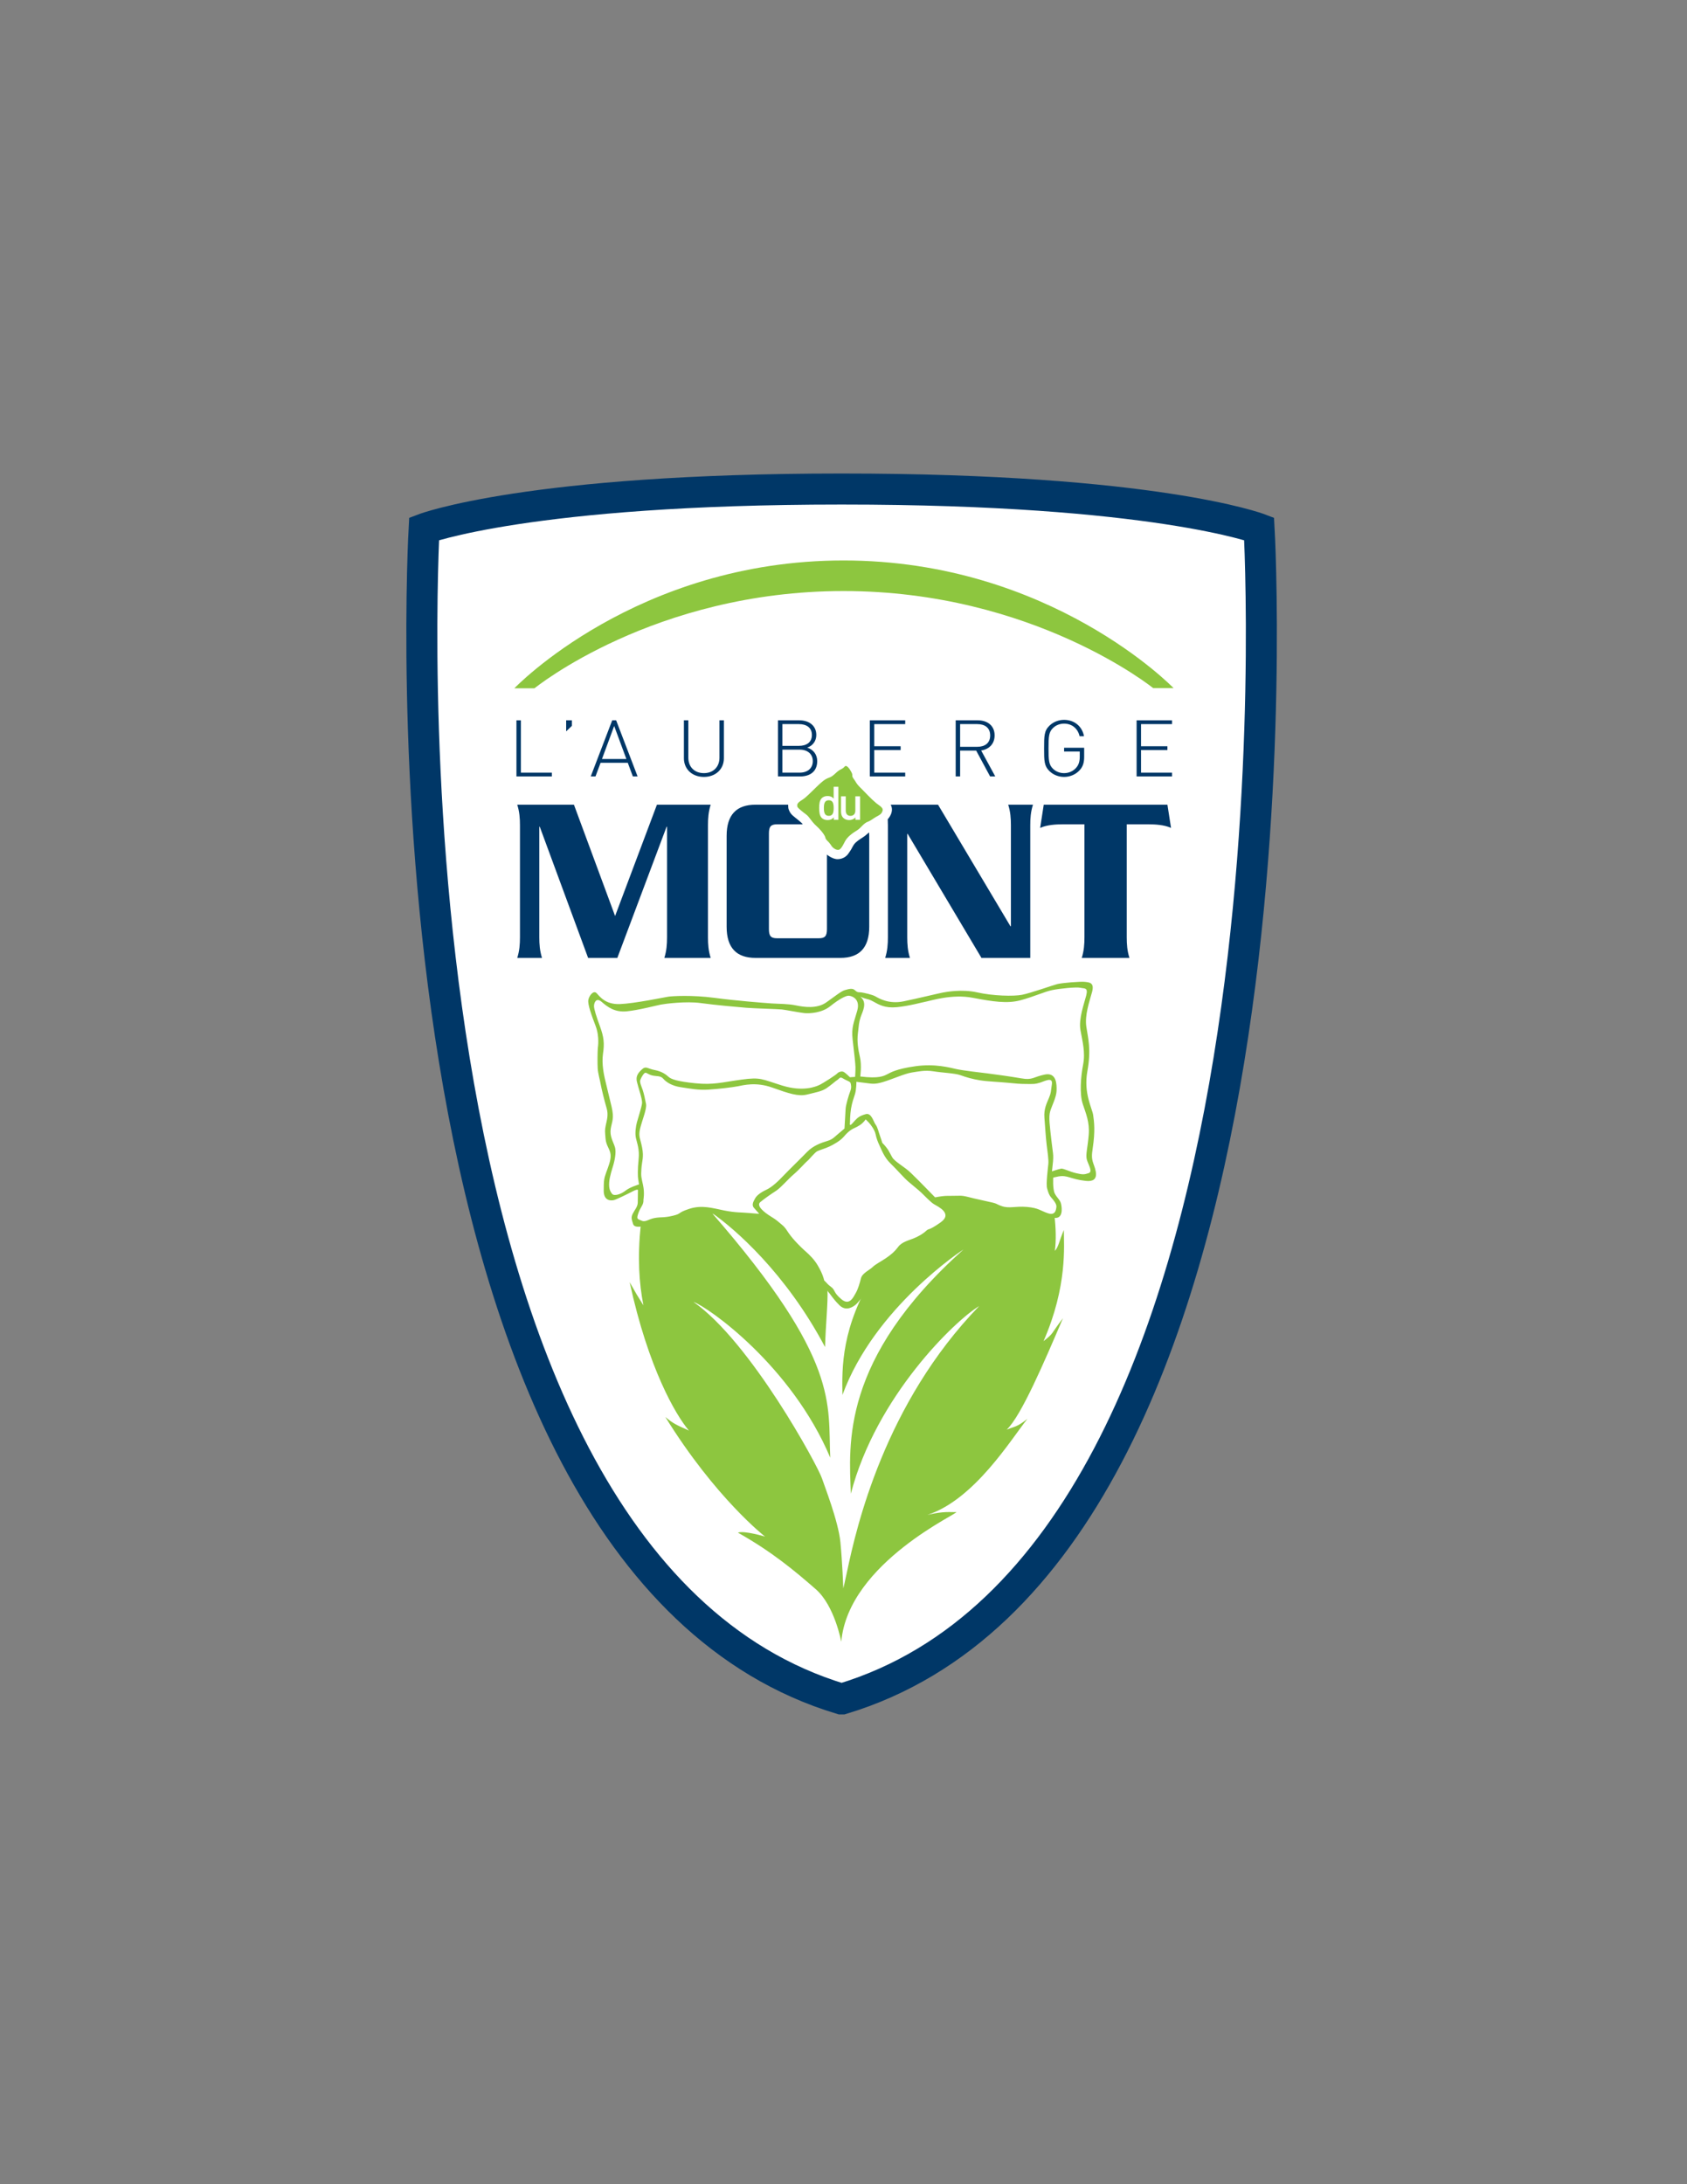 <?xml version="1.0" encoding="utf-8"?>
<!-- Generator: Adobe Illustrator 15.0.0, SVG Export Plug-In . SVG Version: 6.00 Build 0)  -->
<!DOCTYPE svg PUBLIC "-//W3C//DTD SVG 1.1//EN" "http://www.w3.org/Graphics/SVG/1.1/DTD/svg11.dtd">
<svg version="1.1" id="Layer_1" xmlns="http://www.w3.org/2000/svg" xmlns:xlink="http://www.w3.org/1999/xlink" x="0px" y="0px"
	 width="612px" height="792px" viewBox="0 0 612 792" enable-background="new 0 0 612 792" xml:space="preserve">
<rect x="0" y="0" width="612" height="792" fill="#808080" stroke="none"/>
<g>
	<path fill="#FFFFFF" stroke="#003767" stroke-width="11.25" d="M305.526,616.031c172.411-52.018,151.247-424.29,151.247-424.29
		s-37.966-14.415-151.247-14.415h-0.424c-113.28,0-151.247,14.415-151.247,14.415s-21.162,372.272,151.247,424.29H305.526z"/>
	<path fill="#8DC63F" d="M186.592,249.579c0,0,44.314-46.353,119.409-46.353s119.746,46.292,119.746,46.292h-7.401
		c0,0-43.579-35.204-112.344-35.204c-68.766,0-112.102,35.265-112.102,35.265H186.592z"/>
	<g>
		<path fill="#003767" d="M223.141,332.147l15.176-40.359h19.496c-0.814,2.604-0.979,4.947-0.979,7.463v40.621
			c0,2.517,0.164,4.86,0.979,7.465h-16.805c0.816-2.605,0.979-4.948,0.979-7.465v-40.1h-0.162l-17.869,47.565H213.35l-17.541-47.565
			h-0.164v40.1c0,2.517,0.164,4.86,0.979,7.465h-8.975c0.816-2.605,0.98-4.948,0.98-7.465v-40.621c0-2.516-0.164-4.859-0.98-7.463
			h20.562L223.141,332.147z"/>
		<path fill="#003767" d="M315.299,301.847c0.021,0.396,0.033,0.804,0.033,1.225v32.982c0,7.725-3.671,11.284-10.443,11.284h-30.84
			c-6.773,0-10.443-3.559-10.443-11.284v-32.982c0-7.724,3.67-11.283,10.443-11.283h11.879c0,0,0.012,1.062,0.092,1.382
			c0.08,0.32,0.438,1.556,1.557,2.54c1.115,0.983,3.512,2.733,3.623,3.195h-9.318c-2.203,0-2.938,0.782-2.938,3.299v34.718
			c0,2.517,0.734,3.298,2.938,3.298h15.176c2.203,0,2.936-0.782,2.936-3.298v-27.034c0,0,2.051,1.725,3.953,1.649
			c0.328-0.013,2.439-0.042,3.803-1.985c0.423-0.604,1.083-1.532,1.462-2.356c0.082-0.174,0.634-1.203,1.238-1.716
			c0.604-0.513,1.304-1.061,1.801-1.355c0,0,1.145-0.724,1.37-0.908c0.229-0.186,1.17-0.951,1.271-1.053
			C314.99,302.065,315.299,301.847,315.299,301.847z"/>
		<path fill="#003767" d="M323.128,291.788h17.171l26.271,44.092h0.161v-36.629c0-2.516-0.161-4.859-0.978-7.463h8.976
			c-0.817,2.604-0.979,4.947-0.979,7.463v48.086h-17.706l-26.76-44.96h-0.163v37.495c0,2.517,0.163,4.86,0.979,7.465h-8.974
			c0.816-2.605,0.979-4.948,0.979-7.465v-40.621c0-0.737-0.016-1.46-0.057-2.18C322.047,297.071,324.569,294.494,323.128,291.788z"
			/>
		<path fill="#003767" d="M423.514,291.788l1.307,8.419c-2.446-1.128-5.791-1.302-8.075-1.302h-7.995v40.968
			c0,2.517,0.161,4.86,0.978,7.465h-17.295c0.813-2.605,0.976-4.948,0.976-7.465v-40.968h-7.993c-2.283,0-5.632,0.174-8.077,1.302
			l1.305-8.419H423.514z"/>
	</g>
	<g>
		<path fill="#003767" d="M187.354,281.542v-20.349h1.604v18.977h11.236v1.372H187.354z"/>
		<path fill="#003767" d="M205.391,265.193v-4h2.082v2L205.391,265.193z"/>
		<path fill="#003767" d="M229.584,281.542l-1.842-4.944h-9.869l-1.844,4.944h-1.725l7.789-20.349h1.428l7.785,20.349H229.584z
			 M222.807,263.25l-4.428,11.976h8.857L222.807,263.25z"/>
		<path fill="#003767" d="M255.356,281.713c-4.252,0-7.252-2.8-7.252-6.774v-13.747h1.605v13.547c0,3.371,2.256,5.602,5.646,5.602
			c3.389,0,5.648-2.231,5.648-5.602v-13.547h1.605v13.747C262.61,278.913,259.606,281.713,255.356,281.713z"/>
		<path fill="#003767" d="M290.252,281.542h-8.025v-20.349h7.787c3.508,0,6.123,1.943,6.123,5.315c0,2.115-1.248,3.917-3.297,4.574
			c2.287,0.744,3.625,2.572,3.625,4.916C296.465,279.627,293.999,281.542,290.252,281.542z M289.834,262.564h-6.002v7.887h6.002
			c2.557,0,4.699-1.143,4.699-3.944C294.534,263.707,292.391,262.564,289.834,262.564z M290.075,271.825h-6.242v8.345h6.242
			c2.881,0,4.785-1.572,4.785-4.172C294.86,273.396,292.956,271.825,290.075,271.825z"/>
		<path fill="#003767" d="M315.549,281.542v-20.349h12.838v1.372h-11.233v8.03h9.574v1.372h-9.574v8.203h11.233v1.372H315.549z"/>
		<path fill="#003767" d="M359.183,281.542l-5.054-9.375h-5.824v9.375h-1.607v-20.349h8.057c3.449,0,6.065,1.915,6.065,5.458
			c0,3.029-1.904,5.001-4.878,5.488l5.113,9.403H359.183z M354.547,262.564h-6.242v8.23h6.242c2.703,0,4.666-1.314,4.666-4.115
			S357.25,262.564,354.547,262.564z"/>
		<path fill="#003767" d="M391.584,279.37c-1.397,1.486-3.418,2.344-5.559,2.344c-1.992,0-3.893-0.743-5.291-2.086
			c-1.934-1.858-1.962-3.659-1.962-8.26c0-4.603,0.028-6.403,1.962-8.26c1.398-1.344,3.299-2.086,5.291-2.086
			c3.715,0,6.569,2.342,7.224,5.944h-1.604c-0.625-2.801-2.766-4.573-5.619-4.573c-1.518,0-2.943,0.543-4.014,1.572
			c-1.517,1.458-1.634,3.029-1.634,7.403c0,4.372,0.117,5.944,1.634,7.402c1.07,1.028,2.496,1.572,4.014,1.572
			c1.665,0,3.299-0.687,4.4-1.972c0.92-1.086,1.279-2.286,1.279-4.029v-1.831h-5.68v-1.372h7.282v3.316
			C393.308,276.569,392.832,278.083,391.584,279.37z"/>
		<path fill="#003767" d="M412.33,281.542v-20.349h12.842v1.372h-11.238v8.03h9.573v1.372h-9.573v8.203h11.238v1.372H412.33z"/>
	</g>
	<g>
		<g>
			<g>
				<path fill="#8DC63F" d="M378.569,486.311c8.735-19.992,7.367-34.691,7.367-40.301c-1.687,3.926-1.899,6.102-3.263,7.571
					c0.527-3.971,0.362-8.446-0.16-12.894l-2.569,0.035c-1.056,0-2.108-0.467-4.106-1.17c-1.989-0.707-3.047-0.822-4.214-0.822
					c-1.177,0-4.108-0.116-5.632-0.116c-1.521,0-6.213-0.589-7.621-1.292c-1.408-0.702-4.218-1.172-5.155-1.524
					c-0.94-0.35-7.274-1.29-9.499-1.054c-2.229,0.23-4.105,0.583-4.105,0.583l2.346,1.995c0,0,1.289,0.941,1.99,2.463
					c0.707,1.527-0.934,2.931-1.873,3.987c-0.938,1.051-3.281,2.579-4.454,3.282c-1.173,0.701-5.63,3.4-7.271,4.221
					c-1.641,0.818-3.051,2.228-4.34,3.752s-4.103,3.402-4.922,4.107c-0.714,0.609-2.506,1.58-3.73,2.52
					c-12.148,19.449-11.944,34.264-11.735,44.165c11.69-31.905,43.918-52.759,43.918-52.759
					c-44.663,39.935-41.499,70.88-40.87,88.572c9.164-35.384,38.024-62.984,46.558-68.042
					c-34.357,35.417-44.574,80.298-47.938,96.298c-0.585,2.768-1.348,6.066-1.348,6.066s-0.382-9.846-1.064-16.762
					c-0.748-7.68-5.974-20.873-6.677-23.096c-1.382-4.34-25.89-49.592-46.635-64.021c5.371,1.897,35.571,23.126,49.636,56.491
					c-0.95-19.596,3.79-35.07-42.968-88.778c8.219,5.685,26.855,21.8,41.075,48.653c0.229-8.195,1.105-16.049,0.872-20.87
					c-0.865-1.235-1.708-2.558-2.186-3.519c-1.056-2.111-3.283-5.277-4.107-6.33c-0.82-1.055-4.573-5.16-5.276-5.743
					c-0.702-0.589-4.101-4.343-5.388-5.864c-1.293-1.523-6.567-4.805-6.567-4.805s-1.88-0.354-3.522-0.236s-7.032-0.472-9.263-0.707
					c-2.225-0.233-7.152-1.171-9.145-1.171c-1.994,0-4.219,0.237-6.328,1.058c-2.111,0.82-5.162,1.875-6.92,2.343
					c-1.758,0.467-9.011,1.407-9.011,1.407c-1.252,12.142-0.62,21.146,0.942,29.314c-3.429-5.639-1.335-1.951-4.983-8.406
					c6.733,31.154,16.72,48.197,21.492,53.813c-4.563-2.036-5.778-2.585-8.548-4.914c18.243,29.466,36.176,43.372,36.176,43.372
					s-7.596-2.285-9.847-1.438c12.396,6.967,20.577,13.828,28.237,20.504c6.868,5.984,9.259,19.079,9.259,19.079
					c2.53-28.899,43.91-47.144,41.668-47.044c-2.166,0.107-4.328-0.41-10.41,1.033c17.123-5.611,30.375-27.529,36.27-34.826
					c-3.926,3.086-4.529,2.678-7.516,3.914c5.331-5.052,13.678-24.697,20.415-40.406
					C380.996,483.992,382.496,483.223,378.569,486.311z"/>
			</g>
		</g>
		<g>
			<g>
				<path fill="#8DC63F" d="M396.611,421.822c-0.623-1.828-0.568-3.037-0.213-5.404c0.969-6.406,0.518-9.64,0.176-12.083
					c-0.346-2.446-3.549-7.92-2.101-15.908c1.444-7.99,0.239-11.95-0.382-16.148c-0.618-4.2,1.104-9.019,2.069-12.535
					c0.963-3.51-1.003-3.51-2.552-3.716c-1.551-0.206-8.396,0.376-10.015,0.792c-1.62,0.417-9.679,3.268-12.778,3.888
					c-3.097,0.623-10.639,0.415-16.283-0.86c-5.645-1.273-11.328-0.138-12.395,0.033c-1.069,0.175-8.988,2.103-14.326,3.204
					c-5.335,1.099-8.918-1.035-10.158-1.754c-1.238-0.723-4.27-1.343-5.164-1.483c-0.896-0.136-1.34,0.176-2.307-0.758
					c-0.964-0.929-2.309-0.448-3.684-0.068c-1.376,0.382-3.44,2.136-6.784,4.474c-3.337,2.343-7.988,1.692-10.947,1.07
					c-2.96-0.62-5.96-0.516-8.951-0.725c-2.997-0.209-12.706-0.965-20.728-2.031c-8.026-1.066-15.287-0.62-16.634-0.411
					c-1.339,0.203-12.223,2.473-17.557,2.683c-5.336,0.205-7.334-2.788-8.468-3.956c-1.138-1.171-2.724,0.894-2.995,2.479
					c-0.279,1.582,1.132,5.472,2.646,9.432c1.514,3.958,0.793,7.955,0.793,7.955c-0.108,1.337-0.161,5.669-0.041,7.46
					c0.115,1.789,0.816,4.16,1.085,5.72c0.275,1.556,1.403,6.188,2.142,8.638c0.736,2.453,0.078,4.359-0.312,6.263
					c-0.39,1.909-0.268,2.104-0.076,4.75c0.196,2.646,1.634,3.776,1.83,5.839c0.192,2.062-0.856,4.396-1.595,6.499
					c-0.738,2.099-0.896,2.649-0.896,6.573c0,3.935,2.84,3.619,3.694,3.427c0.859-0.196,4.747-2.099,6.928-3.229
					s1.793-0.156,1.793-0.156s-0.039,2.723-0.062,4.276c-0.021,1.558-1.183,2.727-1.845,4.091c-0.665,1.364-0.351,2.062,0.155,3.698
					c0.508,1.637,3.737,0.815,5.02,0.467c1.285-0.355,5.41-0.938,7.629-1.405c2.217-0.465,3.342-0.545,4.94-1.826
					c1.593-1.282,4.71-1.403,7.782-1.361c3.074,0.041,7.434,1.399,11.713,1.828c4.286,0.43,10.12,0.038,10.12,0.038
					s1.361,1.014,2.409,1.675c1.055,0.664,3.819,3.189,5.065,4.474c1.243,1.286,3.033,4.202,3.97,5.53
					c0.93,1.317,3.809,3.037,5.563,4.98c1.752,1.945,2.997,4.043,3.539,6.068c0.545,2.023,1.283,2.102,2.727,3.735
					c1.437,1.636,1.867,2.725,4.357,5.217c2.491,2.491,5.139,0.427,5.877-0.154c0.741-0.584,3.416-3.816,3.686-4.745
					c0.277-0.934,2.24-3.721,2.714-4.459c0.46-0.741,2.279-2.821,3.134-3.288c0.858-0.472,4.162-2.725,5.33-3.501
					c1.17-0.786,3.428-3.309,4.047-4.091c0.627-0.778,2.842-1.866,3.621-2.218c0.777-0.35,2.219-0.777,3.543-1.828
					c1.325-1.051,3.654-1.867,6.187-3.893c2.532-2.026,1.826-3.541,1.712-4.629c-0.117-1.095-1.547-3.231-2.36-3.82
					c-0.821-0.583-1.61-1.389-1.61-1.389s1.134,0.301,3.427,0.107c2.294-0.192,5.483,0.352,7.704,0.547
					c2.219,0.193,8.289,1.906,10.396,2.682c2.093,0.778,3.569,0.591,7.251,0.657c3.687,0.071,3.687,0.172,5.925,0.763
					c2.235,0.579,4.61,1.408,7.57,1.617c2.963,0.204,2.618-3.41,2.288-4.991c-0.325-1.576-1.529-2.276-2.32-3.893
					c-0.793-1.616-0.551-5.746-0.551-5.746s0.962-0.208,1.959-0.419c3.341-0.545,4.1,0.969,9.815,1.619
					C399.57,428.846,397.228,423.646,396.611,421.822z M226.927,431.734c-1.618,1.283-4.121,2.117-4.882,1.155
					c-0.756-0.966-1.185-1.96-1.053-4.111c0.134-2.155,1.187-5.205,1.516-6.356c0.331-1.161,1.188-4.503,0.562-6.496
					c-0.626-1.99-1.944-3.92-1.518-6.615c0.431-2.697,1.355-3.666,0.299-8.062c-1.059-4.406-2.179-9-2.409-10.027
					c-0.229-1.029-1.254-5.398-0.692-9.124c0.559-3.724,0.33-6.04-1.087-9.895c-1.417-3.857-2.144-6.295-2.174-7.321
					c-0.033-1.031,0.657-3.442,2.801-1.58c2.144,1.866,4.745,3.824,9.065,3.407c4.318-0.418,10.881-2.153,12.395-2.442
					c1.516-0.291,9.135-1.287,14.477-0.547c5.34,0.741,13.878,1.481,16.553,1.702c2.667,0.227,11.304,0.454,12.822,0.613
					c1.514,0.159,6.228,1.118,8.178,1.318c1.946,0.19,6.363-0.035,9.428-2.51c3.062-2.472,5.604-3.821,6.659-3.79
					c1.055,0.031,4.318,1.06,3.134,5.367c-1.187,4.305-2.212,6.005-1.687,10.567c0.533,4.561,0.995,8.577,1.028,9.926
					c0.03,1.347-0.134,3.568-0.134,3.568l-1.881,0.124c0,0-1.547-1.543-2.272-1.929c-0.729-0.384-1.884,0.035-2.312,0.548
					c-0.426,0.514-5.142,3.568-6.524,4.206c-1.388,0.644-5.968,2.512-13.454,0.196c-7.481-2.316-7.712-3.113-14.77-2.153
					c-7.054,0.965-10.189,1.995-16.78,1.322c-6.596-0.678-8.74-1.484-9.661-2.314c-0.924-0.837-2.442-1.997-5.045-2.478
					c-2.603-0.477-3.134-1.604-4.617-0.256c-1.481,1.351-2.276,2.54-1.847,4.464c0.428,1.932,2.014,6.365,1.88,7.777
					c-0.132,1.414-1.55,5.75-1.88,7.003c-0.328,1.254-0.756,3.757-0.361,5.618c0.396,1.867,1.384,4.113,0.987,7.776
					c-0.392,3.661-0.293,6.454-0.161,7.129c0.13,0.679,0.305,1.962,0.305,1.962S228.544,430.448,226.927,431.734z M271.647,439.838
					c-2.704-0.264-4.729-0.065-8.982-0.927c-4.256-0.863-8.04-2.051-12.562-0.597c-4.526,1.458-2.634,1.725-6.009,2.521
					c-3.376,0.794-4.119,0.399-6.483,0.794c-2.365,0.402-3.378,1.66-4.861,0.994c-1.485-0.66-1.959-0.465-1.147-2.785
					c0.808-2.319,1.956-2.915,1.822-4.84c0,0,0.471-2.384-0.137-5.234c-0.603-2.853-0.812-3.051-0.603-5.97
					c0.2-2.912,0.942-4.108,0.268-7.621c-0.675-3.513-1.419-3.979-0.747-6.896c0.679-2.91,2.5-7.154,2.16-8.95
					c-0.333-1.787-0.807-3.908-1.209-5.103c-0.405-1.192-1.151-2.719-0.878-3.576c0.266-0.866,1.281-2.587,1.82-2.655
					c0.541-0.064,1.149,0.667,2.638,0.996c1.483,0.328,2.902,0,3.912,1.194c1.018,1.19,3.109,2.582,6.35,3.047
					c3.241,0.465,6.214,1.126,10.129,0.86c3.917-0.259,8.31-0.792,10.467-1.192c2.159-0.399,6.617-1.657,12.56,0.465
					c5.945,2.121,9.455,3.312,12.632,2.52c3.173-0.795,5.334-1.128,7.088-2.32c1.758-1.192,3.241-2.59,3.919-2.987
					c0.673-0.394,0.809-1.322,2.024-0.531c1.213,0.798,2.631,1.06,2.766,1.727c0.142,0.661,0.406,1.525-0.135,2.917
					c-0.539,1.394-1.621,4.97-1.684,6.433c-0.07,1.455-0.409,7.087-0.409,7.087s-0.403,0.4-1.956,1.659
					c-1.557,1.262-2.227,2.254-4.256,2.851c-2.024,0.595-5.131,1.657-7.358,3.978c-2.235,2.321-6.759,6.699-8.513,8.552
					c-1.756,1.857-4.119,4.175-6.282,5.17c-2.159,0.996-3.57,2.191-4.049,3.116c-0.471,0.93-1.417,2.252-0.471,3.383
					c0.95,1.126,1.958,2.187,1.958,2.187S274.352,440.104,271.647,439.838z M341.154,443.297c-4.676,3.272-3.982,1.902-5.21,3.047
					c-1.225,1.142-2.911,2.057-4.599,2.74c-1.684,0.688-4.137,1.215-5.518,3.047c-1.377,1.825-2.604,2.817-4.367,4.034
					c-1.758,1.221-3.829,2.216-4.899,3.278c-1.077,1.062-3.754,2.209-4.216,4.037c-0.461,1.828-1.073,3.961-1.918,5.406
					c-0.842,1.447-2.221,4.723-5.207,2.208c-2.991-2.514-2.147-3.272-3.681-4.417c-1.535-1.139-1.149-1.063-2.528-2.359
					c0,0-0.386-1.6-1.074-3.046c-0.69-1.45-1.686-3.428-3.45-5.333c-1.758-1.904-2.068-1.904-3.904-3.734
					c-1.843-1.824-2.531-2.586-3.756-4.111c-1.227-1.524-1.686-2.816-3.217-4.036c-1.531-1.218-1.609-1.526-3.989-2.973
					c-2.375-1.446-5.361-3.88-3.828-5.179c1.531-1.293,3.985-2.967,5.745-4.113c1.764-1.143,4.216-4.105,6.361-5.938
					c2.142-1.826,4.214-4.268,4.979-4.876c0.766-0.606,2.683-3.123,3.681-3.581c0.996-0.459,2.911-0.988,4.365-1.679
					c1.459-0.684,3.912-2.055,5.135-3.497c1.23-1.45,2.065-2.138,2.915-2.671c0.845-0.533,1.607-0.685,2.986-1.596
					c1.375-0.916,2.068-2.058,2.068-2.058s0.307,0.227,1.153,1.142c0.841,0.916,2.14,2.742,2.449,4.191
					c0.309,1.444,0.692,2.585,1.456,4.188c0.769,1.599,1.686,4.263,3.984,6.475c2.298,2.208,4.674,5.028,6.436,6.55
					c1.762,1.522,3.604,2.969,4.75,4.037c1.149,1.063,3.221,3.35,4.6,4.188C340.24,437.506,345.834,440.021,341.154,443.297z
					 M383.238,437.644c-0.147,1.109-0.377,3.184-3.076,2.289c-2.705-0.885-3.306-1.918-7.59-2.289
					c-4.281-0.368-6.385,0.665-9.161-0.299c-2.779-0.956-0.526-0.738-6.536-1.996c-6.012-1.254-6.76-1.847-9.012-1.769
					c-2.254,0.072-3.684,0-5.037,0.072c-1.349,0.075-3.603,0.517-3.603,0.517s-2.701-2.733-3.907-3.996
					c-1.199-1.254-2.475-2.509-4.809-4.8c-2.324-2.296-5.883-4.068-6.86-5.771c-0.978-1.701-1.253-2.838-3.578-5.204
					c0,0-0.454-1.546-0.901-2.729c-0.448-1.182-0.771-2.92-1.523-3.882c-0.747-0.959-1.477-4.383-3.579-3.791
					c-2.104,0.59-2.856,1.19-3.831,2.225c-0.981,1.033-2.182,2.733-1.881,0.812c0,0,0-2.812,0.379-5.03
					c0.37-2.217,0.896-3.62,1.425-5.25c0.525-1.622,0.525-4.51,0.525-4.51s0.149,0.078,2.78,0.372
					c2.628,0.297,3.603,0.739,6.979-0.298c3.387-1.033,7.816-3.028,10.221-3.4c2.403-0.366,4.808-0.961,8.039-0.444
					c3.227,0.521,7.731,0.669,9.76,1.405c2.027,0.741,4.285,1.405,7.062,1.849c2.779,0.442,7.135,0.593,10.067,0.888
					c2.927,0.297,4.504,0.444,7.057,0.444c2.554,0,2.706,0.074,4.51-0.444c1.8-0.521,4.883-2.365,4.429,0.591
					c-0.451,2.958-0.227,2.886-1.046,4.883c-0.831,1.996-1.882,3.993-1.661,7.098c0.229,3.101,0.525,7.541,0.83,9.979
					c0.301,2.441,0.752,5.323,0.6,6.878c-0.146,1.551-0.904,7.25-0.451,8.872c0.451,1.628,0.826,2.584,1.502,3.325
					C382.04,434.979,383.389,436.533,383.238,437.644z M394.938,425.386c-1.63,0.552-2.205,0.552-4.602,0
					c-2.395-0.555-4.554-1.769-5.418-1.62c-0.871,0.149-3.289,0.974-3.289,0.974c0.749-6.412,0.479-5.207-0.121-10.537
					c-0.662-5.876-1.176-9.192-0.508-11.306c0.662-2.111,2.191-4.979,2.293-7.338c0.1-2.363,0-6.782-4.23-5.931
					c-4.23,0.857-4.435,2.113-8.463,1.405c-4.027-0.7-9.887-1.502-12.334-1.809c-2.446-0.298-8.971-1.05-11.263-1.558
					c-2.294-0.5-7.746-2.059-14.886-1.053c-7.139,1.002-9.021,2.312-10.247,2.916c-1.223,0.603-2.955,1.663-9.786,0.806
					c0,0,0.563-4.022-0.104-6.935c-0.658-2.914-1.115-5.629-0.764-8.643c0.359-3.016,0.359-3.972,0.974-5.883
					c0.61-1.909,2.698-5.276-0.106-7.483c2.702,1.206,2.6,0.601,4.691,1.754c2.088,1.161,4.231,2.466,8.561,2.064
					c4.336-0.403,9.631-1.863,11.01-2.113c1.374-0.25,9.074-2.712,16.466-1.307c7.388,1.405,12.592,2.212,17.434,0.905
					c4.841-1.304,8.716-3.117,11.366-3.665c2.648-0.559,8.869-1.206,10.344-0.857c1.478,0.349,2.856-0.2,2.092,2.809
					c-0.764,3.02-2.802,8.445-2.092,12.516c0.719,4.072,1.836,8.04,0.973,12.514c-0.873,4.476-1.328,10.657-0.154,14.224
					c1.167,3.566,2.546,6.63,2.189,11.206c-0.359,4.57-1.166,7.133-0.714,8.945C394.711,422.194,396.57,424.831,394.938,425.386z"/>
			</g>
		</g>
	</g>
	<g>
		<g>
			<path fill="#8DC63F" d="M300.667,290.172c-1.545,0-1.783,1.31-1.783,2.823c0,1.512,0.238,2.839,1.783,2.839
				c1.547,0,1.766-1.328,1.766-2.839C302.432,291.482,302.213,290.172,300.667,290.172z M317.898,291.251
				c-2.125-1.771-3.939-3.849-5.924-5.791c-0.701-0.707-1.17-1.271-1.67-2.141c-0.295-0.538-0.939-1.236-1.092-1.778
				c-0.059-0.229,0.021-0.573-0.037-0.801c-0.184-0.742-1.363-2.779-2.203-2.987c-0.402-0.115-0.6,0.321-0.91,0.574
				c-0.455,0.427-1.029,0.615-1.572,0.946c-1.312,0.845-2.184,2.221-3.762,2.726c-1.516,0.514-2.68,1.627-3.789,2.641
				c-1.592,1.515-3.123,3.096-4.77,4.549c-0.713,0.633-1.541,1.03-2.252,1.607c-0.428,0.349-0.896,0.909-0.629,1.544l-0.1-0.065
				c0.096,0.648,1.172,1.383,1.668,1.813c0.873,0.789,1.744,1.191,2.475,2.097c0.994,1.244,1.791,2.431,2.926,3.398
				c0.992,0.859,2.656,2.725,3.105,3.916c0.148,0.378,0.035,0.417,0.301,0.811c0.293,0.425,0.73,0.792,1.049,1.144
				c0.412,0.446,0.615,0.831,0.971,1.323c0.615,0.884,2.152,1.856,3.01,1.164c0.824-0.676,1.352-1.938,1.832-2.826
				c0.865-1.707,2.802-3.061,4.458-4.074c1.342-0.813,2.295-2.535,3.846-3.071c1.114-0.407,1.91-1.167,2.967-1.749
				c1.141-0.649,2.145-1.022,2.41-2.408C320.424,292.805,318.713,291.92,317.898,291.251z M304.145,297.264h-1.682v-0.908
				c-0.639,0.773-1.326,1.008-2.248,1.008c-0.859,0-1.615-0.286-2.088-0.756c-0.854-0.857-0.955-2.319-0.955-3.612
				c0-1.294,0.102-2.74,0.955-3.597c0.473-0.47,1.211-0.755,2.068-0.755c0.908,0,1.613,0.218,2.236,0.957v-4.302h1.713V297.264z
				 M312.008,297.264h-1.68v-0.857c-0.588,0.64-1.413,0.958-2.27,0.958c-0.872,0-1.593-0.286-2.099-0.772
				c-0.654-0.639-0.857-1.446-0.857-2.404v-5.444h1.715v5.193c0,1.327,0.755,1.898,1.715,1.898c0.956,0,1.763-0.587,1.763-1.898
				v-5.193h1.713V297.264z"/>
		</g>
	</g>
</g>
</svg>
